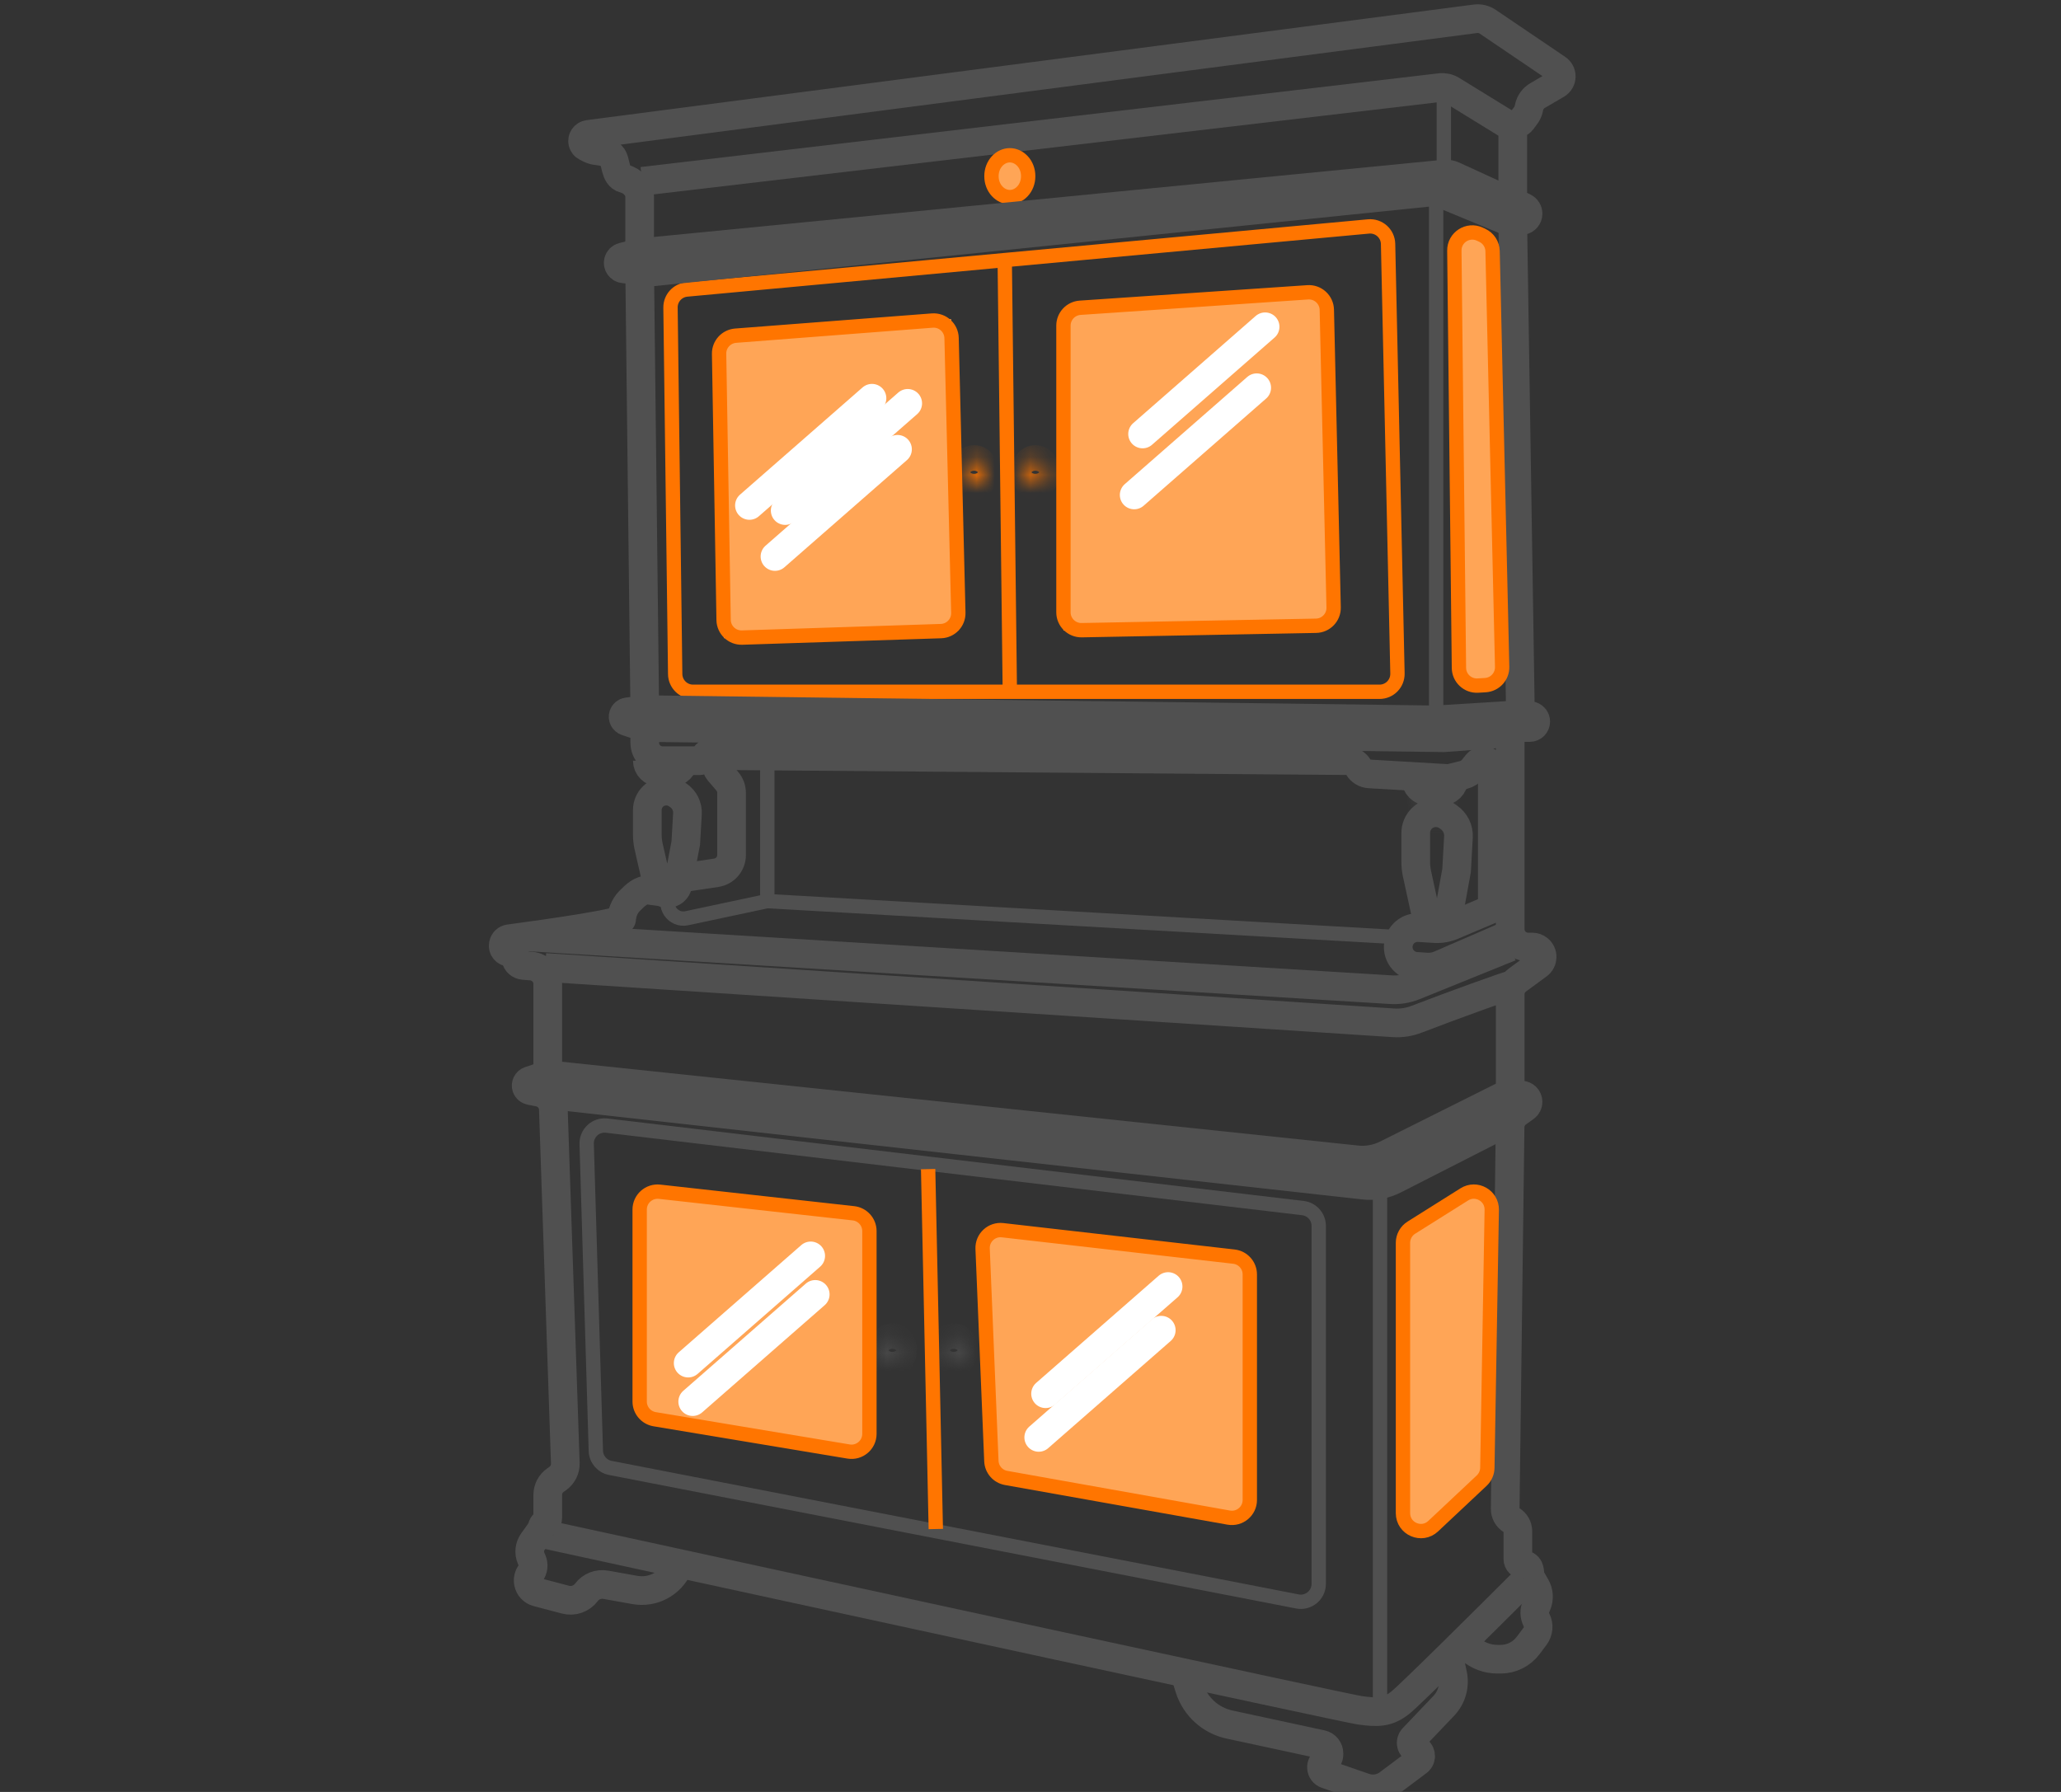 <svg width="115" height="100" viewBox="0 0 115 100" fill="none" xmlns="http://www.w3.org/2000/svg">
<rect x="0" y="0" width="115" height="100" fill="#333333" stroke="none"/>
<g clip-path="url(#clip0_1_184)">
<path d="M59.338 35.187V17.239L73.868 16.242L74.295 34.76L59.338 35.187Z" fill="#FFA556"/>
<path d="M40.393 35.614L40.108 18.806L53.07 17.809L53.498 35.187L40.393 35.614Z" fill="#FFA556"/>
<path d="M56.347 38.606H76.976C77.537 38.606 77.988 38.145 77.976 37.584L77.452 13.611C77.439 13.031 76.938 12.584 76.36 12.637L56.062 14.515M56.347 38.606H38.674C38.126 38.606 37.681 38.166 37.674 37.618L37.413 17.165C37.407 16.644 37.802 16.205 38.321 16.157L56.062 14.515M56.347 38.606L56.062 14.515M60.357 35.168L73.433 34.921C73.987 34.911 74.427 34.452 74.414 33.898L74.034 17.287C74.021 16.718 73.535 16.274 72.966 16.313L60.27 17.175C59.745 17.211 59.338 17.647 59.338 18.173V34.168C59.338 34.728 59.797 35.178 60.357 35.168ZM41.408 35.581L52.506 35.219C53.055 35.201 53.487 34.744 53.473 34.195L53.096 18.862C53.082 18.289 52.591 17.846 52.02 17.889L41.047 18.733C40.52 18.774 40.115 19.218 40.124 19.747L40.376 34.599C40.385 35.157 40.85 35.599 41.408 35.581Z" stroke="#FF7500" stroke-width="0.8"/>
<path d="M63.754 24.219L70.591 18.236" stroke="white" stroke-width="1.6" stroke-linecap="round"/>
<path d="M43.812 28.492L50.649 22.509" stroke="white" stroke-width="1.6" stroke-linecap="round"/>
<path d="M41.817 28.207L48.655 22.224" stroke="white" stroke-width="1.6" stroke-linecap="round"/>
<path d="M63.285 27.621L70.122 21.638" stroke="white" stroke-width="1.6" stroke-linecap="round"/>
<path d="M43.242 31.056L50.079 25.073" stroke="white" stroke-width="1.6" stroke-linecap="round"/>
<path d="M75.862 95.442C75.078 95.33 45.817 88.976 30.517 85.646C30.211 85.58 30.145 85.18 30.406 85.006C30.505 84.94 30.564 84.829 30.564 84.711V83.421C30.564 83.098 30.72 82.795 30.983 82.607L31.125 82.506C31.397 82.311 31.554 81.993 31.543 81.658L30.876 61.904C30.86 61.44 30.527 61.048 30.072 60.957L29.587 60.86C29.486 60.84 29.404 60.767 29.372 60.67C29.322 60.521 29.403 60.36 29.552 60.31L30.027 60.152C30.348 60.045 30.564 59.745 30.564 59.407V54.91C30.564 54.39 30.165 53.957 29.647 53.913L29.201 53.876C28.996 53.859 28.827 53.709 28.787 53.507L28.768 53.416C28.736 53.253 28.592 53.135 28.426 53.135C28.206 53.135 28.04 52.934 28.084 52.718L28.09 52.687C28.121 52.529 28.249 52.409 28.408 52.388C30.661 52.09 34.695 51.502 34.695 51.283C34.695 50.999 34.837 50.571 35.122 50.286L35.145 50.264C35.434 49.974 35.784 49.624 36.185 49.678L36.996 49.786C37.324 49.83 37.643 49.66 37.791 49.364C37.904 49.139 38.12 48.982 38.369 48.945L39.968 48.705C40.458 48.631 40.82 48.211 40.82 47.716V44.246C40.82 44.008 40.735 43.777 40.579 43.595L40.116 43.054C40.019 42.941 39.965 42.797 39.965 42.648V42.356C39.965 42.173 39.817 42.025 39.634 42.025H39.621C39.486 42.025 39.367 42.111 39.325 42.238C39.282 42.366 39.163 42.452 39.028 42.452H36.977C36.425 42.452 35.977 42.004 35.977 41.452V41.166C35.977 40.828 35.761 40.528 35.44 40.421L34.957 40.26C34.812 40.212 34.734 40.055 34.782 39.91C34.816 39.81 34.905 39.737 35.01 39.724L35.309 39.686C35.689 39.639 35.974 39.313 35.969 38.93L35.699 15.665C35.695 15.343 35.452 15.075 35.133 15.04L34.793 15.002C34.59 14.98 34.454 14.784 34.504 14.586C34.534 14.465 34.628 14.371 34.748 14.341L35.048 14.266C35.426 14.171 35.692 13.831 35.692 13.441V10.985C35.692 10.505 35.302 10.09 34.837 9.974C34.268 9.832 34.41 8.977 34.125 8.692C33.952 8.519 33.605 8.445 33.344 8.419C33.202 8.405 33.062 8.374 32.935 8.311L32.711 8.199C32.614 8.15 32.543 8.062 32.517 7.957C32.463 7.741 32.609 7.527 32.829 7.499L82.323 1.049C82.566 1.017 82.811 1.076 83.013 1.213L86.889 3.838C87.03 3.934 87.115 4.094 87.115 4.265C87.115 4.448 87.018 4.618 86.859 4.71L85.794 5.332C85.547 5.476 85.374 5.719 85.318 5.999L85.308 6.048C85.278 6.194 85.217 6.333 85.127 6.452L84.918 6.731C84.865 6.802 84.791 6.855 84.707 6.883C84.529 6.943 84.409 7.109 84.409 7.297V10.778C84.409 11.071 84.574 11.339 84.836 11.47L85.048 11.576C85.18 11.642 85.263 11.777 85.263 11.924C85.263 12.114 85.126 12.276 84.938 12.307L84.839 12.324C84.592 12.365 84.412 12.581 84.415 12.832L84.829 39.299C84.833 39.566 85.006 39.802 85.26 39.887L85.464 39.955C85.6 40 85.691 40.126 85.691 40.269C85.691 40.452 85.542 40.6 85.359 40.6H84.916C84.618 40.6 84.358 40.803 84.286 41.092C84.273 41.144 84.266 41.197 84.266 41.25V51.85C84.266 52.403 84.714 52.85 85.266 52.85H85.498C85.623 52.85 85.744 52.893 85.841 52.971C86.125 53.197 86.115 53.631 85.823 53.845L84.675 54.687C84.418 54.876 84.266 55.175 84.266 55.494V60.614C84.266 60.889 84.489 61.112 84.765 61.112H84.887C85.095 61.112 85.263 61.281 85.263 61.488C85.263 61.61 85.205 61.724 85.106 61.795L84.678 62.1C84.419 62.285 84.264 62.582 84.26 62.901L83.987 84.198C83.983 84.457 84.118 84.698 84.34 84.831C84.559 84.963 84.694 85.2 84.694 85.455V87.002C84.694 87.179 84.837 87.322 85.013 87.322C85.16 87.322 85.288 87.422 85.324 87.565L85.346 87.653C85.383 87.801 85.34 87.957 85.232 88.066C82.991 90.305 78.696 94.57 78.141 95.014C77.429 95.584 76.859 95.584 75.862 95.442Z" stroke="#505050" stroke-width="1.6"/>
<path d="M84.409 7.125L81.001 5.028C80.809 4.91 80.584 4.86 80.36 4.887L35.835 10.117" stroke="#505050" stroke-width="1.6"/>
<path d="M57.371 9.832C57.371 10.513 56.877 10.999 56.347 10.999C55.816 10.999 55.322 10.513 55.322 9.832C55.322 9.15 55.816 8.665 56.347 8.665C56.877 8.665 57.371 9.15 57.371 9.832Z" fill="#FFA556" stroke="#FF7500" stroke-width="0.8"/>
<mask id="path-12-inside-1_1_184" fill="white">
<ellipse cx="54.353" cy="26.355" rx="0.57" ry="0.712"/>
</mask>
<path d="M54.122 26.355C54.122 26.383 54.113 26.382 54.131 26.359C54.15 26.335 54.223 26.268 54.353 26.268V27.868C55.267 27.868 55.722 27.015 55.722 26.355H54.122ZM54.353 26.268C54.482 26.268 54.555 26.335 54.574 26.359C54.593 26.382 54.583 26.383 54.583 26.355H52.983C52.983 27.015 53.439 27.868 54.353 27.868V26.268ZM54.583 26.355C54.583 26.328 54.593 26.329 54.574 26.352C54.555 26.376 54.482 26.443 54.353 26.443V24.843C53.439 24.843 52.983 25.696 52.983 26.355H54.583ZM54.353 26.443C54.223 26.443 54.15 26.376 54.131 26.352C54.113 26.329 54.122 26.328 54.122 26.355H55.722C55.722 25.696 55.267 24.843 54.353 24.843V26.443Z" fill="#FF7500" mask="url(#path-12-inside-1_1_184)"/>
<mask id="path-14-inside-2_1_184" fill="white">
<ellipse cx="49.794" cy="75.357" rx="0.57" ry="0.712"/>
</mask>
<path d="M49.564 75.357C49.564 75.385 49.554 75.383 49.572 75.361C49.592 75.337 49.665 75.269 49.794 75.269V76.869C50.708 76.869 51.164 76.016 51.164 75.357H49.564ZM49.794 75.269C49.923 75.269 49.997 75.337 50.016 75.361C50.034 75.383 50.024 75.385 50.024 75.357H48.424C48.424 76.016 48.88 76.869 49.794 76.869V75.269ZM50.024 75.357C50.024 75.329 50.034 75.33 50.016 75.353C49.997 75.377 49.923 75.445 49.794 75.445V73.845C48.88 73.845 48.424 74.698 48.424 75.357H50.024ZM49.794 75.445C49.665 75.445 49.592 75.377 49.572 75.353C49.554 75.33 49.564 75.329 49.564 75.357H51.164C51.164 74.698 50.708 73.845 49.794 73.845V75.445Z" fill="#505050" mask="url(#path-14-inside-2_1_184)"/>
<mask id="path-16-inside-3_1_184" fill="white">
<ellipse cx="57.771" cy="26.355" rx="0.57" ry="0.712"/>
</mask>
<path d="M57.541 26.355C57.541 26.383 57.531 26.382 57.55 26.359C57.569 26.335 57.642 26.268 57.771 26.268V27.868C58.685 27.868 59.141 27.015 59.141 26.355H57.541ZM57.771 26.268C57.901 26.268 57.974 26.335 57.993 26.359C58.011 26.382 58.002 26.383 58.002 26.355H56.401C56.401 27.015 56.858 27.868 57.771 27.868V26.268ZM58.002 26.355C58.002 26.328 58.011 26.329 57.993 26.352C57.974 26.376 57.901 26.443 57.771 26.443V24.843C56.858 24.843 56.401 25.696 56.401 26.355H58.002ZM57.771 26.443C57.642 26.443 57.569 26.376 57.55 26.352C57.531 26.329 57.541 26.328 57.541 26.355H59.141C59.141 25.696 58.685 24.843 57.771 24.843V26.443Z" fill="#FF7500" mask="url(#path-16-inside-3_1_184)"/>
<mask id="path-18-inside-4_1_184" fill="white">
<ellipse cx="53.213" cy="75.357" rx="0.57" ry="0.712"/>
</mask>
<path d="M52.983 75.357C52.983 75.385 52.973 75.383 52.991 75.361C53.011 75.337 53.084 75.269 53.213 75.269V76.869C54.127 76.869 54.583 76.016 54.583 75.357H52.983ZM53.213 75.269C53.342 75.269 53.416 75.337 53.435 75.361C53.453 75.383 53.443 75.385 53.443 75.357H51.843C51.843 76.016 52.299 76.869 53.213 76.869V75.269ZM53.443 75.357C53.443 75.329 53.453 75.33 53.435 75.353C53.416 75.377 53.342 75.445 53.213 75.445V73.845C52.299 73.845 51.843 74.698 51.843 75.357H53.443ZM53.213 75.445C53.084 75.445 53.011 75.377 52.991 75.353C52.973 75.33 52.983 75.329 52.983 75.357H54.583C54.583 74.698 54.127 73.845 53.213 73.845V75.445Z" fill="#505050" mask="url(#path-18-inside-4_1_184)"/>
<mask id="path-20-inside-5_1_184" fill="white">
<ellipse cx="79.993" cy="44.731" rx="0.855" ry="0.57"/>
</mask>
<path d="M79.247 44.731C79.247 44.187 79.578 43.89 79.71 43.803C79.852 43.708 79.957 43.701 79.993 43.701V46.901C80.501 46.901 81.033 46.767 81.485 46.465C81.925 46.171 82.447 45.59 82.447 44.731H79.247ZM79.993 43.701C80.028 43.701 80.133 43.708 80.276 43.803C80.407 43.89 80.738 44.187 80.738 44.731H77.538C77.538 45.59 78.06 46.171 78.501 46.465C78.953 46.767 79.485 46.901 79.993 46.901V43.701ZM80.738 44.731C80.738 45.275 80.407 45.572 80.276 45.659C80.133 45.755 80.028 45.761 79.993 45.761V42.561C79.485 42.561 78.953 42.696 78.501 42.997C78.06 43.291 77.538 43.872 77.538 44.731H80.738ZM79.993 45.761C79.957 45.761 79.852 45.755 79.71 45.659C79.578 45.572 79.247 45.275 79.247 44.731H82.447C82.447 43.872 81.925 43.291 81.485 42.997C81.033 42.696 80.501 42.561 79.993 42.561V45.761Z" fill="#505050" mask="url(#path-20-inside-5_1_184)"/>
<path d="M35.692 15.245L79.884 10.712C80.049 10.695 80.216 10.72 80.369 10.783L84.266 12.396M84.266 11.256L81.093 9.802C80.932 9.728 80.755 9.698 80.579 9.715L35.692 14.105" stroke="#505050" stroke-width="1.6"/>
<path d="M35.977 39.603L80.135 40.173L84.694 39.888M84.409 40.885L80.562 41.17L35.977 40.6" stroke="#505050" stroke-width="1.6"/>
<path d="M82.706 13.13L82.573 13.068C81.905 12.756 81.142 13.249 81.15 13.985L81.406 37.272C81.412 37.843 81.894 38.293 82.464 38.259L82.876 38.235C83.413 38.203 83.829 37.752 83.817 37.214L83.283 14.013C83.275 13.633 83.051 13.291 82.706 13.13Z" fill="#FFA556" stroke="#FF7500" stroke-width="0.8"/>
<path d="M39.966 42.167L75.149 42.448C75.415 42.45 75.66 42.591 75.797 42.819V42.819C75.927 43.035 76.155 43.173 76.406 43.188L80.695 43.44C80.796 43.446 80.898 43.436 80.996 43.412L81.66 43.246C81.872 43.193 82.061 43.071 82.198 42.9L82.412 42.632C82.504 42.518 82.642 42.452 82.788 42.452V42.452C83.054 42.452 83.269 42.667 83.269 42.933V43.876V45.586V50.571" stroke="#505050" stroke-width="1.6"/>
<path d="M78.996 43.449V43.449C78.996 43.842 79.314 44.161 79.708 44.161H80.42C80.813 44.161 81.132 43.842 81.132 43.449V43.449M81.275 48.577L80.796 51.212C80.743 51.501 80.491 51.711 80.198 51.711V51.711C79.912 51.711 79.665 51.512 79.604 51.232L79.064 48.75C79.019 48.54 78.996 48.327 78.996 48.112V46.479C78.996 46.181 79.114 45.895 79.325 45.683V45.683C79.711 45.297 80.319 45.244 80.766 45.557L80.849 45.615C81.202 45.863 81.403 46.275 81.379 46.705L81.275 48.577Z" stroke="#505050" stroke-width="1.6"/>
<path d="M36.119 42.452V42.452C36.119 42.804 36.405 43.09 36.758 43.09H37.492C37.844 43.09 38.13 42.804 38.13 42.452V42.452M38.264 47.049L37.818 49.389C37.766 49.662 37.528 49.859 37.25 49.859V49.859C36.981 49.859 36.747 49.672 36.687 49.41L36.195 47.251C36.145 47.032 36.119 46.808 36.119 46.584V45.203C36.119 44.914 36.238 44.638 36.447 44.439V44.439C36.804 44.098 37.349 44.051 37.76 44.325L37.839 44.377C38.185 44.608 38.384 45.006 38.359 45.422L38.264 47.049Z" stroke="#505050" stroke-width="1.6"/>
<path d="M84.266 52.85L78.914 55.017C78.499 55.185 78.052 55.258 77.605 55.23L29.424 52.281M84.266 54.987C84.164 54.987 81.064 56.099 79.058 56.875C78.641 57.037 78.194 57.109 77.748 57.079L30.422 53.99" stroke="#505050" stroke-width="1.6"/>
<path d="M84.266 50.286L81.032 51.655C80.723 51.785 80.388 51.842 80.053 51.822L79.17 51.766C78.654 51.734 78.188 52.07 78.055 52.569V52.569C77.878 53.23 78.351 53.887 79.034 53.93L79.618 53.967C79.864 53.982 80.111 53.939 80.337 53.841L84.266 52.138" stroke="#505050" stroke-width="1.6"/>
<path d="M30.564 59.973L75.703 64.724C76.272 64.784 76.846 64.68 77.358 64.424L84.266 60.97M84.266 62.537L77.802 65.832C77.28 66.098 76.691 66.206 76.108 66.141L30.849 61.112" stroke="#505050" stroke-width="1.6"/>
<path d="M81.706 66.653L78.751 68.51C78.46 68.693 78.283 69.013 78.283 69.357V84.441C78.283 85.317 79.33 85.77 79.968 85.17L82.676 82.626C82.873 82.441 82.987 82.184 82.991 81.914L83.237 67.517C83.251 66.723 82.378 66.231 81.706 66.653Z" fill="#FFA556" stroke="#FF7500" stroke-width="0.8"/>
<path d="M72.701 67.418L33.853 62.816C33.246 62.744 32.717 63.228 32.735 63.839L33.247 80.968C33.261 81.435 33.597 81.83 34.056 81.919L72.392 89.37C73.009 89.49 73.583 89.017 73.583 88.388V68.411C73.583 67.904 73.204 67.478 72.701 67.418Z" stroke="#505050" stroke-width="0.8"/>
<path d="M55.317 81.534L54.828 69.687C54.803 69.073 55.331 68.582 55.941 68.652L68.85 70.127C69.355 70.185 69.737 70.613 69.737 71.121V83.707C69.737 84.329 69.174 84.8 68.561 84.691L56.14 82.478C55.678 82.395 55.336 82.003 55.317 81.534Z" fill="#FFA556"/>
<path d="M47.623 67.708L36.803 66.506C36.21 66.44 35.692 66.904 35.692 67.5V78.213C35.692 78.702 36.046 79.119 36.528 79.2L47.348 81.003C47.957 81.105 48.512 80.635 48.512 80.017V68.702C48.512 68.193 48.129 67.765 47.623 67.708Z" fill="#FFA556"/>
<path d="M51.788 65.243L52.216 85.328M36.528 79.2L47.348 81.003C47.957 81.105 48.512 80.635 48.512 80.017V68.702C48.512 68.193 48.129 67.765 47.623 67.708L36.803 66.506C36.21 66.44 35.692 66.904 35.692 67.5V78.213C35.692 78.702 36.046 79.119 36.528 79.2ZM69.737 71.121V83.707C69.737 84.329 69.174 84.8 68.561 84.691L56.14 82.478C55.678 82.395 55.336 82.003 55.317 81.534L54.828 69.687C54.803 69.073 55.331 68.582 55.941 68.652L68.85 70.127C69.355 70.185 69.737 70.613 69.737 71.121Z" stroke="#FF7500" stroke-width="0.8"/>
<path d="M42.814 42.167V50.286M42.814 50.286L77.714 52.281M42.814 50.286L38.322 51.242C37.531 51.41 36.941 50.524 37.401 49.859V49.859" stroke="#505050" stroke-width="0.8"/>
<path d="M66.175 93.59L66.366 94.2C66.689 95.231 67.541 96.01 68.597 96.238L73.748 97.349C73.984 97.4 74.153 97.609 74.153 97.85V97.909C74.153 98.057 74.073 98.194 73.945 98.267V98.267C73.637 98.443 73.679 98.899 74.014 99.015L76.139 99.751C76.589 99.907 77.087 99.829 77.468 99.543L79.116 98.308C79.366 98.12 79.302 97.728 79.005 97.629V97.629C78.736 97.539 78.651 97.199 78.847 96.994L80.559 95.196C81.007 94.726 81.193 94.065 81.057 93.43L80.847 92.45" stroke="#505050" stroke-width="1.6"/>
<path d="M37.829 87.465V87.465C37.41 88.387 36.419 88.907 35.422 88.729L33.798 88.439C33.387 88.366 32.97 88.53 32.72 88.864V88.864C32.45 89.224 31.989 89.384 31.554 89.27L29.976 88.855C29.726 88.789 29.535 88.586 29.484 88.332V88.332C29.446 88.143 29.491 87.946 29.606 87.792L29.611 87.786C29.76 87.587 29.791 87.324 29.694 87.096L29.635 86.96C29.504 86.654 29.542 86.303 29.735 86.032L30.137 85.471M85.406 88.034L85.697 88.544C85.872 88.851 85.894 89.223 85.754 89.548L85.71 89.652C85.607 89.891 85.615 90.163 85.731 90.395V90.395C85.881 90.694 85.849 91.052 85.648 91.32L85.267 91.828C84.906 92.31 84.34 92.593 83.738 92.593H83.547C83 92.593 82.471 92.397 82.055 92.041L81.702 91.738" stroke="#505050" stroke-width="1.6"/>
<path d="M38.399 76.069L45.236 70.086" stroke="white" stroke-width="1.6" stroke-linecap="round"/>
<path d="M38.652 78.218L45.489 72.235" stroke="white" stroke-width="1.6" stroke-linecap="round"/>
<path d="M58.341 77.778L65.178 71.796" stroke="white" stroke-width="1.6" stroke-linecap="round"/>
<path d="M57.959 80.215L64.796 74.232" stroke="white" stroke-width="1.6" stroke-linecap="round"/>
<path d="M80.563 4.704V9.547" stroke="#505050" stroke-width="0.8"/>
<path d="M80.135 40.173V10.686" stroke="#505050" stroke-width="0.8"/>
<path d="M77.001 66.383V95.442" stroke="#505050" stroke-width="0.8"/>
</g>
<defs>
<clipPath id="clip0_1_184">
<rect width="115" height="100" fill="white"/>
</clipPath>
</defs>
</svg>
